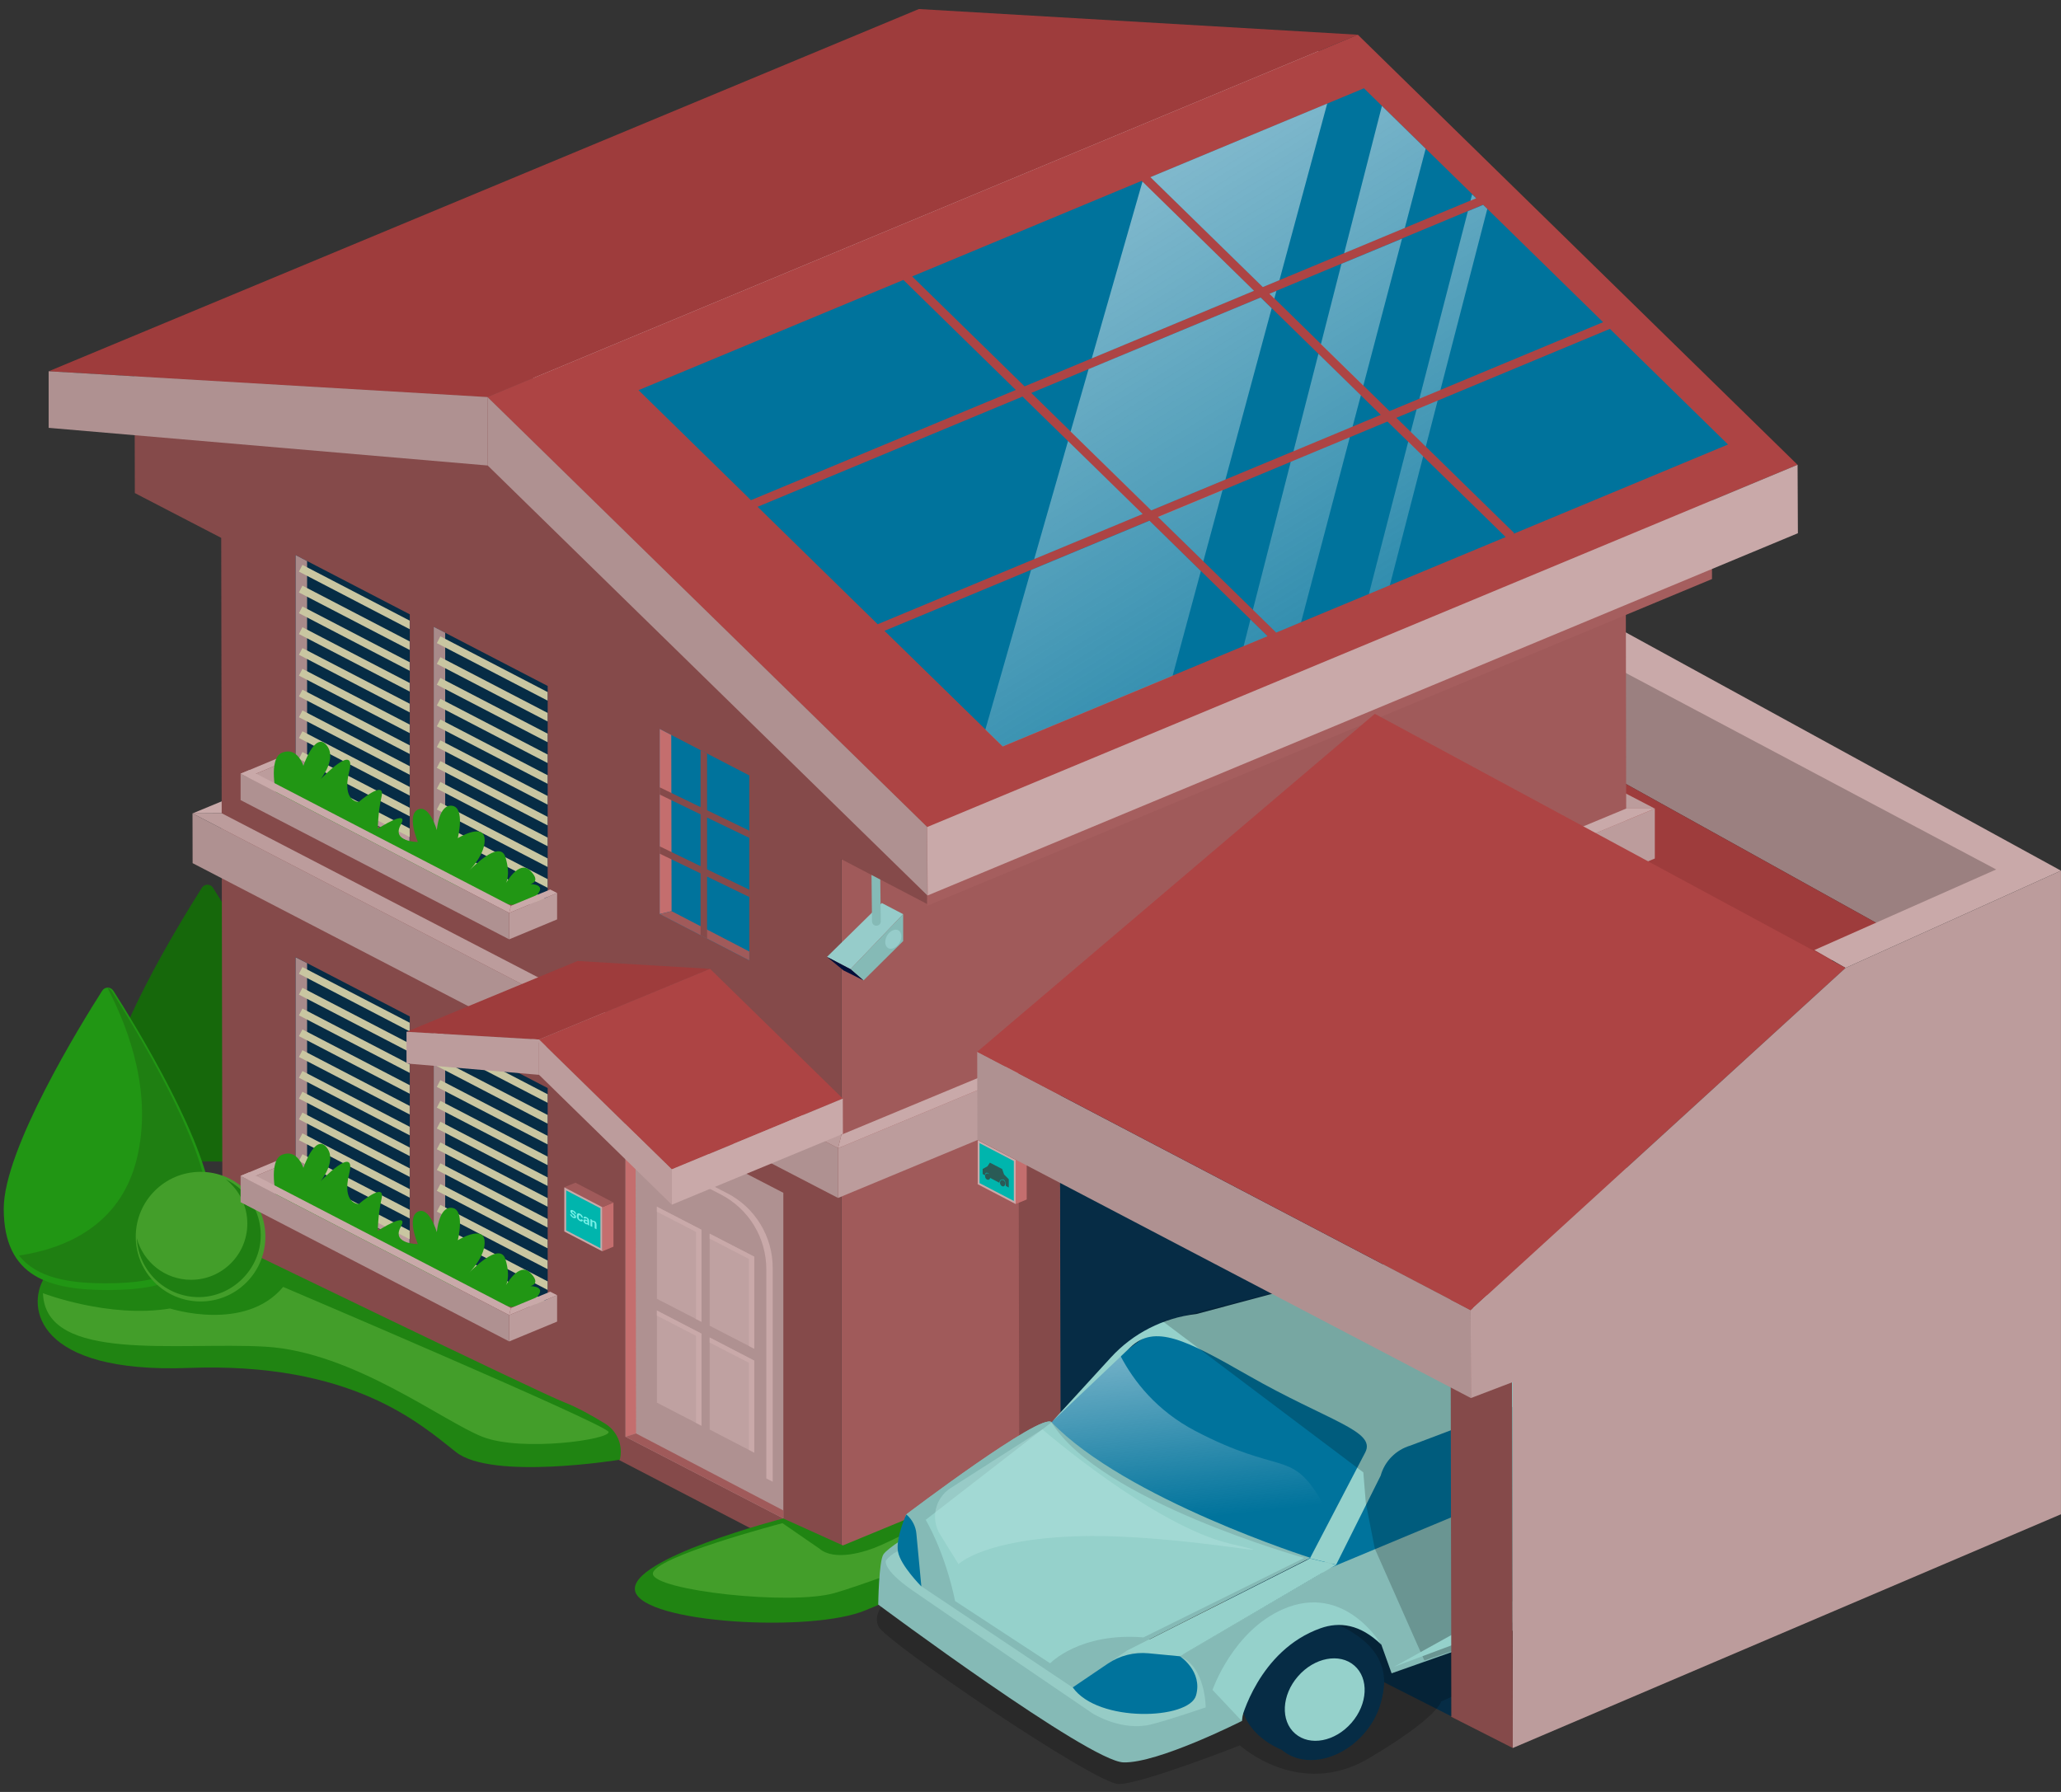 <svg xmlns="http://www.w3.org/2000/svg" width="138" height="120" viewBox="0 0 138 120" fill="none"><rect x="0" y="0" width="138" height="120" fill="#333333" stroke="none"/><g clip-path="url(#clip0_2238_2985)"><path d="M108.218 52.136L126.767 62.434L136.208 58.391L107.962 43.843L108.218 52.136Z" fill="#9B8080"></path><path d="M108.219 52.136L126.769 62.434L118.006 66.436L102.345 55.205L108.219 52.136Z" fill="#9E3C3C"></path><path d="M138 58.307L108.558 42.184V44.907L133.659 58.225L121.489 63.622L123.576 64.818L138 58.307Z" fill="#C9A9A9"></path><path d="M20.798 73.913C20.798 78.495 17.709 77.777 13.894 77.777C10.079 77.777 6.989 78.495 6.989 73.913C6.989 69.974 12.097 61.687 13.52 59.448C13.693 59.178 14.087 59.178 14.26 59.448C15.691 61.687 20.791 69.974 20.791 73.913H20.798Z" fill="#16680B"></path><path d="M9.007 23.565L61.553 1.691L88.058 3.239L35.512 25.12L9.007 23.565Z" fill="#956262"></path><path d="M104.963 52.129L108.882 54.147H110.803L106.172 51.742L104.963 52.129Z" fill="#BC9C9C"></path><path d="M56.342 57.541L108.854 35.846L108.937 83.624L56.342 105.505V57.541Z" fill="#A05A5A"></path><path d="M17.112 52.724L12.89 54.472L14.832 54.458L17.112 53.532V52.724Z" fill="#C9A9A9"></path><path d="M35.512 25.12L62.058 51.086L62.085 60.541L56.342 57.541V105.505L14.895 83.984L14.812 36.019L9.028 33.02L9.007 23.565L35.512 25.12Z" fill="#854A4A"></path><path d="M59.044 60.472L55.374 64.079L56.95 64.902L60.474 61.218L59.044 60.472Z" fill="#96CCCA"></path><path d="M60.474 63.022L57.82 65.655L56.949 64.902L60.474 61.218V63.022Z" fill="#85BAB6"></path><path d="M55.374 64.079L56.466 64.977L57.821 65.654L56.95 64.901L55.374 64.079Z" fill="#000F3A"></path><path d="M59.397 62.655C59.21 62.98 59.237 63.353 59.466 63.491C59.694 63.622 60.032 63.463 60.226 63.139C60.413 62.814 60.385 62.441 60.157 62.302C59.929 62.171 59.59 62.33 59.397 62.655Z" fill="#96CCCA"></path><path d="M58.354 58.591L58.388 61.701C58.388 61.895 58.568 62.033 58.754 61.985C58.886 61.95 58.983 61.833 58.976 61.694L58.941 58.902L58.347 58.591H58.354Z" fill="#85BAB6"></path><path d="M41.075 80.528L40.329 80.839V83.797L41.075 83.486V80.528Z" fill="#C46E6E"></path><path d="M41.075 80.528L40.328 80.839L37.785 79.505L38.532 79.201L41.075 80.528Z" fill="#A05A5A"></path><path d="M37.785 82.469L40.328 83.796V80.838L37.785 79.511V82.469Z" fill="#C9A9A9"></path><path d="M37.91 82.394L40.205 83.59V80.915L37.91 79.719V82.394Z" fill="#00B5AD"></path><path d="M38.455 81.447C38.455 81.447 38.448 81.413 38.434 81.399C38.421 81.385 38.393 81.365 38.358 81.337C38.248 81.261 38.193 81.185 38.193 81.109C38.193 81.067 38.206 81.04 38.241 81.033C38.276 81.019 38.324 81.033 38.379 81.06C38.441 81.088 38.49 81.129 38.524 81.171C38.559 81.219 38.58 81.261 38.58 81.309L38.455 81.247C38.455 81.247 38.455 81.213 38.434 81.192C38.421 81.171 38.407 81.157 38.379 81.15C38.358 81.136 38.345 81.136 38.331 81.143C38.317 81.143 38.31 81.157 38.31 81.171C38.31 81.185 38.31 81.199 38.331 81.213C38.345 81.226 38.365 81.247 38.4 81.268C38.434 81.288 38.455 81.309 38.476 81.33C38.545 81.385 38.573 81.447 38.573 81.503C38.573 81.544 38.552 81.572 38.517 81.579C38.483 81.586 38.434 81.579 38.372 81.551C38.331 81.53 38.296 81.51 38.269 81.475C38.241 81.447 38.213 81.413 38.2 81.385C38.186 81.351 38.172 81.323 38.172 81.295L38.289 81.358C38.289 81.358 38.296 81.399 38.317 81.42C38.331 81.441 38.352 81.454 38.379 81.468C38.4 81.482 38.421 81.482 38.434 81.482C38.448 81.482 38.455 81.468 38.455 81.454V81.447Z" fill="#75EFE6"></path><path d="M38.835 81.675C38.835 81.675 38.877 81.689 38.891 81.682C38.904 81.682 38.911 81.661 38.911 81.64L39.029 81.695C39.029 81.695 39.022 81.751 39.001 81.772C38.987 81.792 38.96 81.799 38.932 81.799C38.904 81.799 38.87 81.792 38.835 81.772C38.766 81.737 38.718 81.689 38.676 81.626C38.635 81.564 38.621 81.495 38.621 81.419C38.621 81.336 38.642 81.288 38.676 81.267C38.718 81.246 38.766 81.246 38.835 81.281C38.898 81.308 38.939 81.35 38.974 81.398C39.008 81.447 39.029 81.502 39.029 81.557L38.911 81.502C38.911 81.502 38.904 81.454 38.891 81.433C38.877 81.412 38.856 81.391 38.835 81.384C38.808 81.371 38.787 81.371 38.766 81.384C38.752 81.398 38.745 81.433 38.745 81.474V81.488C38.745 81.537 38.752 81.578 38.766 81.606C38.78 81.633 38.801 81.654 38.835 81.668V81.675Z" fill="#75EFE6"></path><path d="M39.354 82.027C39.354 82.027 39.34 81.999 39.34 81.979C39.312 81.999 39.271 81.993 39.222 81.972C39.174 81.951 39.14 81.916 39.105 81.875C39.077 81.834 39.057 81.792 39.057 81.751C39.057 81.702 39.077 81.675 39.112 81.661C39.147 81.654 39.202 81.661 39.271 81.702L39.326 81.73V81.702C39.326 81.702 39.326 81.661 39.312 81.64C39.298 81.619 39.285 81.606 39.257 81.592C39.236 81.578 39.222 81.578 39.209 81.585C39.195 81.585 39.188 81.599 39.188 81.619L39.064 81.557C39.064 81.557 39.071 81.509 39.091 81.495C39.105 81.481 39.133 81.474 39.16 81.474C39.188 81.474 39.222 81.488 39.264 81.509C39.319 81.536 39.368 81.578 39.402 81.619C39.437 81.668 39.451 81.716 39.451 81.764V81.965C39.451 82.006 39.451 82.048 39.471 82.076L39.347 82.02L39.354 82.027ZM39.25 81.889C39.25 81.889 39.285 81.903 39.298 81.903C39.312 81.903 39.326 81.903 39.333 81.889V81.806L39.285 81.785C39.222 81.751 39.188 81.757 39.181 81.799C39.181 81.799 39.181 81.841 39.195 81.854C39.209 81.868 39.222 81.882 39.243 81.889H39.25Z" fill="#75EFE6"></path><path d="M39.658 81.709V81.765C39.692 81.737 39.74 81.744 39.796 81.765C39.844 81.792 39.886 81.82 39.906 81.862C39.927 81.903 39.941 81.951 39.941 82.013V82.318L39.817 82.255V81.951C39.817 81.951 39.817 81.903 39.796 81.882C39.782 81.862 39.768 81.848 39.74 81.834C39.706 81.813 39.678 81.82 39.658 81.834V82.166L39.533 82.103V81.633L39.651 81.696L39.658 81.709Z" fill="#75EFE6"></path><path d="M41.504 97.744C41.732 96.811 41.338 95.843 40.523 95.339C39.7 94.834 38.65 94.24 37.8 93.915C36.141 93.279 14.826 82.94 14.826 82.94L14.702 80.645C14.702 80.645 4.459 83.12 2.96 85.58C1.771 87.536 2.414 91.987 12.622 91.607C23.541 91.199 28.103 95.325 30.529 97.239C32.955 99.154 41.504 97.751 41.504 97.751V97.744Z" fill="#208412"></path><path d="M14.183 80.942C14.183 85.566 11.066 86.388 7.217 86.388C3.367 86.388 0.25 85.566 0.25 80.942C0.25 76.962 5.399 68.606 6.843 66.346C7.016 66.069 7.41 66.069 7.59 66.346C9.034 68.606 14.183 76.968 14.183 80.942Z" fill="#219614"></path><path d="M7.445 66.338C7.383 66.241 7.293 66.193 7.203 66.165C8.731 69.103 10.196 73.319 9.166 77.576C8.053 82.172 4.211 83.644 1.273 84.079C2.469 85.586 4.618 85.939 7.086 85.939C10.846 85.939 13.9 85.137 13.9 80.61C13.9 76.719 8.862 68.55 7.452 66.331L7.445 66.338Z" fill="#1F7F12"></path><path d="M17.769 82.815C17.769 85.213 15.827 87.155 13.429 87.155C11.031 87.155 9.089 85.213 9.089 82.815C9.089 80.417 11.031 78.475 13.429 78.475C15.827 78.475 17.769 80.417 17.769 82.815Z" fill="#439E2A"></path><path d="M15.13 78.986C16.001 79.677 16.561 80.742 16.561 81.938C16.561 84.018 14.875 85.704 12.794 85.704C11.053 85.704 9.588 84.522 9.159 82.912C9.263 85.11 11.081 86.865 13.306 86.865C15.531 86.865 17.46 85.006 17.46 82.712C17.46 81.074 16.513 79.664 15.137 78.986H15.13Z" fill="#1F7F12"></path><path d="M52.452 101.683C52.452 101.683 42.016 104.378 42.527 106.548C43.038 108.718 54.394 109.354 57.974 107.827C61.554 106.299 71.99 102.173 71.99 102.173C71.99 102.173 70.476 99.278 68.182 98.642L56.439 103.493L52.452 101.69V101.683Z" fill="#208412"></path><path d="M2.877 86.603C2.877 86.603 7.3 88.303 11.385 87.626C11.385 87.626 16.402 89.243 18.959 86.181C18.959 86.181 40.571 95.373 40.744 95.885C40.917 96.396 34.959 97.246 32.319 96.223C29.679 95.2 23.638 90.521 17.771 90.183C11.896 89.844 3.05 91.288 2.877 86.61V86.603Z" fill="#439E2A"></path><path d="M52.395 102.001C52.395 102.001 43.632 104.296 43.715 105.401C43.797 106.507 52.906 107.53 55.885 106.68C58.864 105.83 70.945 101.234 70.35 100.64C69.756 100.045 69.072 99.195 68.395 99.195C66.992 99.195 62.209 102.022 59.037 103.452C57.862 103.985 55.851 104.551 54.869 103.708L52.402 102.008L52.395 102.001Z" fill="#439E2A"></path><path d="M29.042 68.903V84.177L36.672 88.131V72.864L29.042 68.903ZM19.795 79.402L27.439 83.369V68.067L19.795 64.1V79.402Z" fill="#062C45"></path><path d="M29.809 69.304L29.042 68.903V84.184L29.809 83.928V69.304Z" fill="#A88A8A"></path><path d="M36.665 87.481L29.809 83.928L29.042 84.184L36.665 88.137V87.481Z" fill="#BC9C9C"></path><path d="M20.562 64.501L19.795 64.107V79.381L20.562 79.125V64.501Z" fill="#A88A8A"></path><path d="M27.418 82.683L20.562 79.124L19.795 79.38L27.418 83.333V82.683Z" fill="#BC9C9C"></path><path d="M27.431 69.884L20.251 66.152L20.016 66.608L27.431 70.458V69.884Z" fill="#C9C6A1"></path><path d="M27.431 71.273L20.251 67.541L20.016 67.997L27.431 71.847V71.273Z" fill="#C9C6A1"></path><path d="M27.431 72.67L20.251 68.938L20.016 69.387L27.431 73.244V72.67Z" fill="#C9C6A1"></path><path d="M27.431 68.488L20.251 64.763L20.016 65.212L27.431 69.069V68.488Z" fill="#C9C6A1"></path><path d="M27.431 74.059L20.251 70.327L20.016 70.783L27.431 74.633V74.059Z" fill="#C9C6A1"></path><path d="M27.431 79.629L20.251 75.897L20.016 76.353L27.431 80.202V79.629Z" fill="#C9C6A1"></path><path d="M27.431 81.019L20.251 77.294L20.016 77.743L27.431 81.599V81.019Z" fill="#C9C6A1"></path><path d="M27.431 82.415L20.251 78.683L20.016 79.139L27.431 82.988V82.415Z" fill="#C9C6A1"></path><path d="M27.431 75.455L20.251 71.723L20.016 72.172L27.431 76.028V75.455Z" fill="#C9C6A1"></path><path d="M27.431 78.24L20.251 74.508L20.016 74.957L27.431 78.813V78.24Z" fill="#C9C6A1"></path><path d="M27.431 76.844L20.251 73.112L20.016 73.568L27.431 77.418V76.844Z" fill="#C9C6A1"></path><path d="M36.666 74.666L29.485 70.941L29.25 71.391L36.666 75.247V74.666Z" fill="#C9C6A1"></path><path d="M36.666 76.064L29.485 72.332L29.25 72.788L36.666 76.637V76.064Z" fill="#C9C6A1"></path><path d="M36.666 77.453L29.485 73.721L29.25 74.177L36.666 78.026V77.453Z" fill="#C9C6A1"></path><path d="M36.666 73.278L29.485 69.546L29.25 70.002L36.666 73.851V73.278Z" fill="#C9C6A1"></path><path d="M36.666 78.848L29.485 75.116L29.25 75.573L36.666 79.422V78.848Z" fill="#C9C6A1"></path><path d="M36.666 84.412L29.485 80.687L29.25 81.136L36.666 84.993V84.412Z" fill="#C9C6A1"></path><path d="M36.666 85.808L29.485 82.076L29.25 82.532L36.666 86.382V85.808Z" fill="#C9C6A1"></path><path d="M36.666 87.197L29.485 83.472L29.25 83.921L36.666 87.778V87.197Z" fill="#C9C6A1"></path><path d="M36.666 80.237L29.485 76.505L29.25 76.962L36.666 80.811V80.237Z" fill="#C9C6A1"></path><path d="M36.666 83.022L29.485 79.29L29.25 79.746L36.666 83.596V83.022Z" fill="#C9C6A1"></path><path d="M36.666 81.633L29.485 77.901L29.25 78.35L36.666 82.207V81.633Z" fill="#C9C6A1"></path><path d="M16.56 78.98L16.58 78.973L19.78 77.639L19.324 77.404L16.11 78.745L16.56 78.98Z" fill="#C9A9A9"></path><path d="M19.781 77.639L16.581 78.973L16.574 80.742L19.781 79.409V77.639Z" fill="#BC9C9C"></path><path d="M18.53 80.258C18.53 80.258 17.895 77.708 18.911 77.321C19.927 76.934 20.314 78.213 20.314 78.213C20.314 78.213 21.081 75.918 21.848 76.81C22.615 77.701 21.468 79.104 21.468 79.104C21.468 79.104 23.894 76.554 23.382 78.593C22.871 80.632 24.018 80.632 24.018 80.632C24.018 80.632 25.808 79.097 25.552 80.251C25.297 81.399 25.297 82.422 25.297 82.422C25.297 82.422 27.467 81.019 26.831 82.166C26.195 83.313 27.978 83.313 27.978 83.313C27.978 83.313 27.211 81.523 27.978 81.143C28.745 80.763 29.25 82.518 29.25 82.518C29.25 82.518 29.381 80.756 30.273 80.887C31.164 81.012 30.653 83.057 30.653 83.057C30.653 83.057 32.312 82.035 32.443 83.057C32.567 84.08 31.42 85.228 31.42 85.228C31.42 85.228 33.459 83.057 33.846 84.336C34.226 85.615 33.846 86.126 33.846 86.126C33.846 86.126 34.737 84.467 35.505 85.234C36.272 86.002 35.505 86.126 35.505 86.126C35.505 86.126 36.907 86.126 35.629 87.149C34.35 88.172 32.18 86.769 32.18 86.769C32.18 86.769 20.182 83.196 18.524 80.258H18.53Z" fill="#219614"></path><path d="M16.691 78.503L16.11 78.745L16.539 78.966L16.58 78.973L16.56 78.98L16.539 78.966L34.093 88.068L34.211 87.591L16.691 78.503Z" fill="#C9A9A9"></path><path d="M36.839 86.5L34.212 87.592L34.095 88.069L37.302 86.735L36.839 86.5Z" fill="#C9A9A9"></path><path d="M37.302 86.735L34.095 88.068V89.831L37.302 88.504V86.735Z" fill="#BC9C9C"></path><path d="M16.11 78.745V80.507L34.093 89.83V88.068L16.11 78.745Z" fill="#AF9191"></path><path d="M29.042 41.977V57.25L36.672 61.204V45.937L29.042 41.977ZM19.795 52.475L27.439 56.442V41.14L19.795 37.173V52.475Z" fill="#062C45"></path><path d="M29.809 42.37L29.042 41.976V57.25L29.809 56.994V42.37Z" fill="#A88A8A"></path><path d="M36.665 60.554L29.809 56.995L29.042 57.25L36.665 61.203V60.554Z" fill="#BC9C9C"></path><path d="M20.562 37.574L19.795 37.173V52.447L20.562 52.191V37.574Z" fill="#A88A8A"></path><path d="M27.418 55.751L20.562 52.192L19.795 52.447L27.418 56.401V55.751Z" fill="#BC9C9C"></path><path d="M27.431 42.952L20.251 39.219L20.016 39.676L27.431 43.525V42.952Z" fill="#C9C6A1"></path><path d="M27.431 44.347L20.251 40.615L20.016 41.065L27.431 44.921V44.347Z" fill="#C9C6A1"></path><path d="M27.431 45.736L20.251 42.004L20.016 42.461L27.431 46.31V45.736Z" fill="#C9C6A1"></path><path d="M27.431 41.561L20.251 37.829L20.016 38.279L27.431 42.135V41.561Z" fill="#C9C6A1"></path><path d="M27.431 47.125L20.251 43.4L20.016 43.849L27.431 47.706V47.125Z" fill="#C9C6A1"></path><path d="M27.431 52.696L20.251 48.971L20.016 49.42L27.431 53.277V52.696Z" fill="#C9C6A1"></path><path d="M27.431 54.092L20.251 50.36L20.016 50.816L27.431 54.666V54.092Z" fill="#C9C6A1"></path><path d="M27.431 55.481L20.251 51.756L20.016 52.205L27.431 56.054V55.481Z" fill="#C9C6A1"></path><path d="M27.431 48.521L20.251 44.789L20.016 45.245L27.431 49.095V48.521Z" fill="#C9C6A1"></path><path d="M27.431 51.307L20.251 47.575L20.016 48.031L27.431 51.881V51.307Z" fill="#C9C6A1"></path><path d="M27.431 49.911L20.251 46.186L20.016 46.635L27.431 50.492V49.911Z" fill="#C9C6A1"></path><path d="M36.666 47.741L29.485 44.009L29.25 44.458L36.666 48.315V47.741Z" fill="#C9C6A1"></path><path d="M36.666 49.13L29.485 45.398L29.25 45.854L36.666 49.704V49.13Z" fill="#C9C6A1"></path><path d="M36.666 50.526L29.485 46.794L29.25 47.243L36.666 51.099V50.526Z" fill="#C9C6A1"></path><path d="M36.666 46.345L29.485 42.613L29.25 43.069L36.666 46.919V46.345Z" fill="#C9C6A1"></path><path d="M36.666 51.915L29.485 48.183L29.25 48.639L36.666 52.488V51.915Z" fill="#C9C6A1"></path><path d="M36.666 57.486L29.485 53.754L29.25 54.21L36.666 58.059V57.486Z" fill="#C9C6A1"></path><path d="M36.666 58.874L29.485 55.149L29.25 55.599L36.666 59.455V58.874Z" fill="#C9C6A1"></path><path d="M36.666 60.27L29.485 56.538L29.25 56.994L36.666 60.844V60.27Z" fill="#C9C6A1"></path><path d="M36.666 53.303L29.485 49.578L29.25 50.028L36.666 53.884V53.303Z" fill="#C9C6A1"></path><path d="M36.666 56.09L29.485 52.364L29.25 52.814L36.666 56.67V56.09Z" fill="#C9C6A1"></path><path d="M36.666 54.701L29.485 50.969L29.25 51.425L36.666 55.274V54.701Z" fill="#C9C6A1"></path><path d="M16.56 52.046H16.58L19.78 50.712L19.324 50.471L16.11 51.811L16.56 52.046Z" fill="#C9A9A9"></path><path d="M19.781 50.712L16.581 52.046L16.574 53.809L19.781 52.475V50.712Z" fill="#BC9C9C"></path><path d="M18.53 53.331C18.53 53.331 17.895 50.781 18.911 50.394C19.927 50.007 20.314 51.286 20.314 51.286C20.314 51.286 21.081 48.991 21.848 49.883C22.615 50.774 21.468 52.177 21.468 52.177C21.468 52.177 23.894 49.627 23.382 51.666C22.871 53.705 24.018 53.705 24.018 53.705C24.018 53.705 25.808 52.17 25.552 53.324C25.297 54.472 25.297 55.495 25.297 55.495C25.297 55.495 27.467 54.092 26.831 55.239C26.195 56.386 27.978 56.386 27.978 56.386C27.978 56.386 27.211 54.596 27.978 54.216C28.745 53.836 29.25 55.591 29.25 55.591C29.25 55.591 29.381 53.829 30.273 53.96C31.164 54.085 30.653 56.13 30.653 56.13C30.653 56.13 32.312 55.108 32.443 56.13C32.567 57.153 31.42 58.301 31.42 58.301C31.42 58.301 33.459 56.13 33.846 57.409C34.226 58.688 33.846 59.199 33.846 59.199C33.846 59.199 34.737 57.54 35.505 58.307C36.272 59.075 35.505 59.199 35.505 59.199C35.505 59.199 36.907 59.199 35.629 60.222C34.35 61.245 32.18 59.842 32.18 59.842C32.18 59.842 20.182 56.269 18.524 53.331H18.53Z" fill="#219614"></path><path d="M16.691 51.569L16.11 51.811L16.539 52.032L16.58 52.046H16.56L16.539 52.032L34.093 61.135L34.211 60.658L16.691 51.569Z" fill="#C9A9A9"></path><path d="M36.839 59.566L34.212 60.658L34.095 61.135L37.302 59.801L36.839 59.566Z" fill="#C9A9A9"></path><path d="M37.302 59.801L34.095 61.135V62.904L37.302 61.57V59.801Z" fill="#BC9C9C"></path><path d="M16.11 51.811V53.58L34.093 62.904V61.134L16.11 51.811Z" fill="#AF9191"></path><path d="M52.451 79.879L41.884 74.412V96.217L52.451 101.684V79.879Z" fill="#AF9191"></path><path d="M48.684 79.906L47.364 79.222C45.428 78.219 43.127 79.623 43.127 81.8V94.779L51.731 99.23V84.91C51.731 82.802 50.557 80.873 48.684 79.906Z" fill="#AF9191"></path><path d="M48.684 79.905L47.364 79.221C46.666 78.862 45.919 78.813 45.249 79.007C45.802 78.938 46.389 79.02 46.942 79.304L48.262 79.988C50.135 80.956 51.31 82.884 51.31 84.992V99.008L51.739 99.229V84.909C51.739 82.801 50.564 80.873 48.691 79.905H48.684Z" fill="#C9A9A9"></path><path d="M42.554 75.234L41.884 74.412V96.217L42.589 95.996L42.554 75.234Z" fill="#C46E6E"></path><path d="M52.451 101.15L42.589 95.995L41.884 96.216L52.451 101.683V101.15Z" fill="#A05A5A"></path><path d="M46.97 89.311L43.984 87.763V93.928L46.97 95.476V89.311Z" fill="#BFA1A1"></path><path d="M43.984 87.763V88.102L46.604 89.456V95.283L46.97 95.476V89.311L43.984 87.763Z" fill="#C9A9A9"></path><path d="M50.502 91.116L47.517 89.568V95.733L50.502 97.281V91.116Z" fill="#BFA1A1"></path><path d="M47.517 89.568V89.907L50.143 91.261V97.087L50.502 97.281V91.116L47.517 89.568Z" fill="#C9A9A9"></path><path d="M46.97 82.353L43.984 80.811V86.976L46.97 88.517V82.353Z" fill="#BFA1A1"></path><path d="M43.984 80.811V81.143L46.604 82.498V88.331L46.97 88.517V82.353L43.984 80.811Z" fill="#C9A9A9"></path><path d="M50.502 84.156L47.517 82.615V88.78L50.502 90.321V84.156Z" fill="#BFA1A1"></path><path d="M47.517 82.615V82.947L50.143 84.308V90.134L50.502 90.321V84.156L47.517 82.615Z" fill="#C9A9A9"></path><path d="M50.171 51.928L44.172 48.818V61.21L50.171 64.314V51.928Z" fill="#00739C"></path><path d="M44.946 49.219L44.172 48.818V61.21L44.967 61.017L44.946 49.219Z" fill="#C46E6E"></path><path d="M50.171 63.719L44.967 61.017L44.172 61.211L50.171 64.314V63.719Z" fill="#A05A5A"></path><path d="M50.171 59.58L47.344 58.218V54.749L50.171 56.11V55.627L47.344 54.258V50.464L46.909 50.236V54.051L44.172 52.724V53.208L46.909 54.535V58.004L44.172 56.677V57.168L46.909 58.488V62.628L47.344 62.849V58.702L50.171 60.071V59.58Z" fill="#854A4A"></path><path d="M35.511 25.12L88.057 3.239L114.61 29.212L62.057 51.086L35.511 25.12Z" fill="#D4C0C0"></path><path d="M62.058 51.086L114.611 29.212L114.632 38.777L62.085 60.658L62.058 51.086Z" fill="#A55E5E"></path><path d="M12.89 54.472L12.897 57.803L56.113 80.223V76.885L12.89 54.472Z" fill="#AF9191"></path><path d="M110.803 54.148L56.114 76.893V80.224L110.803 57.493V54.148Z" fill="#BC9C9C"></path><path d="M14.839 54.458L12.89 54.472L56.113 76.885L56.341 75.987L14.839 54.458Z" fill="#BC9C9C"></path><path d="M110.803 54.148H108.882L56.342 75.987L56.114 76.893L110.803 54.148Z" fill="#C9A9A9"></path><path d="M27.218 69.096L38.67 64.355L47.544 64.88L36.092 69.615L27.218 69.096Z" fill="#9E3C3C"></path><path d="M36.092 69.615L47.544 64.88L56.432 73.568L44.98 78.309L36.092 69.615Z" fill="#AD4444"></path><path d="M36.092 69.614V71.978L44.98 80.672V78.309L36.092 69.614Z" fill="#BC9C9C"></path><path d="M36.092 69.614V71.978L27.218 71.218V69.096L36.092 69.614Z" fill="#BC9C9C"></path><path d="M44.98 78.309L56.432 73.568L56.439 75.932L44.987 80.673L44.98 78.309Z" fill="#C9A9A9"></path><path d="M3.257 24.864L61.526 0.605L90.919 2.326L32.644 26.592L3.257 24.864Z" fill="#9E3C3C"></path><path d="M32.643 26.592L90.918 2.326L120.36 31.126L62.085 55.384L32.643 26.592Z" fill="#AD4444"></path><path d="M77.539 34.622L85.439 42.349L85.411 42.377L100.816 35.963L92.903 28.229L77.539 34.629V34.622ZM115.703 29.764L108.605 22.818L107.797 22.023L93.498 27.98L101.383 35.694L101.321 35.756L115.71 29.764H115.703ZM69.052 26.315L77.09 34.18L92.454 27.78L84.416 19.915L69.052 26.315ZM68.465 26.557L50.73 33.938L58.768 41.803L76.503 34.422L68.465 26.557ZM93.041 27.531L107.341 21.574L99.303 13.709L85.004 19.666L93.041 27.531ZM98.854 13.273L91.327 5.913L77.028 11.863L84.554 19.224L98.854 13.266V13.273ZM83.967 19.473L76.44 12.112L61.077 18.512L68.603 25.873L83.967 19.473ZM59.224 42.245L67.138 49.979L84.872 42.598L76.959 34.864L59.224 42.245ZM60.489 18.747L42.755 26.128L49.853 33.074L50.281 33.496L68.016 26.114L60.489 18.747Z" fill="#00739C"></path><path d="M98.57 13.011L98.46 13.44L98.84 13.281L98.563 13.011H98.57ZM85.466 19.48L84.996 19.674L85.328 19.998L85.466 19.48ZM89.82 17.669L88.445 23.046L91.286 25.825L93.877 15.983L89.82 17.669ZM80.573 37.587L81.859 32.819L77.532 34.616L80.566 37.581L80.573 37.587ZM95.46 9.963L92.53 7.095L90 16.957L94.064 15.264L95.46 9.956V9.963ZM83.884 40.829L85.439 42.349L85.411 42.377L87.118 41.665L90.38 29.28L86.427 30.925L83.891 40.829H83.884ZM84.416 19.922L72.888 24.719L71.685 28.9L77.083 34.18L82.052 32.114L85.148 20.648L84.409 19.922H84.416ZM86.607 30.22L90.567 28.568L91.12 26.474L88.279 23.696L86.607 30.22ZM83.262 43.276L84.872 42.605L83.725 41.486L83.269 43.276H83.262ZM69.038 38.168L65.977 48.86L67.138 49.993L78.514 45.259L80.407 38.244L76.966 34.871L69.045 38.168H69.038ZM91.659 39.778L93.062 39.191L95.294 30.559L94.292 29.577L91.659 39.772V39.778ZM99.303 13.723L98.287 14.145L95.038 26.702L96.448 26.115L99.586 13.992L99.303 13.716V13.723ZM94.465 28.928L95.467 29.909L96.262 26.827L94.852 27.414L94.458 28.928H94.465ZM85.667 18.768L88.867 6.936L77.028 11.864L84.554 19.224L85.667 18.761V18.768ZM76.496 12.168L73.102 24L83.967 19.473L76.496 12.161V12.168ZM71.513 29.536L69.246 37.442L76.509 34.422L71.513 29.536Z" fill="url(#paint0_linear_2238_2985)"></path><path d="M32.643 26.591L32.656 31.174L62.098 59.966L62.085 55.384L32.643 26.591Z" fill="#AF9191"></path><path d="M32.644 26.591L32.657 31.174L3.257 28.651V24.863L32.644 26.591Z" fill="#AF9191"></path><path d="M62.086 55.384L120.362 31.125L120.383 35.708L62.114 59.966L62.086 55.384Z" fill="#C9A9A9"></path><path d="M70.967 79.477L70.981 79.484L70.967 73.125L68.195 71.674L68.251 100.307L71.008 101.71L70.967 79.477Z" fill="#854A4A"></path><path d="M71.022 101.676L97.181 114.939L97.126 86.803L70.967 73.098L71.022 101.676Z" fill="#062C45"></path><path opacity="0.2" d="M59.694 106.859C59.694 106.859 58.312 107.896 58.83 108.933C59.349 109.969 73.344 119.472 74.899 119.472C76.454 119.472 83.02 116.881 83.02 116.881C83.02 116.881 86.994 120.509 91.659 117.745C96.324 114.98 96.497 113.943 96.497 113.943L101.507 111.697L98.57 99.602L59.694 106.859Z" fill="black"></path><path d="M84.32 110.253C82.716 112.098 82.44 114.676 84.43 116.342C85.902 117.579 88.376 118.167 90.394 116.791C91.756 115.865 94.486 112.098 90.913 109.555C88.397 107.758 85.923 108.401 84.32 110.246V110.253Z" fill="#062C45"></path><path d="M86.075 111.531C84.471 113.376 84.34 115.899 85.791 117.157C87.243 118.421 89.717 117.944 91.327 116.099C92.938 114.254 93.062 111.731 91.611 110.473C90.159 109.209 87.685 109.685 86.075 111.531Z" fill="#062C45"></path><path d="M86.911 112.257C85.812 113.515 85.729 115.236 86.718 116.093C87.706 116.957 89.399 116.632 90.491 115.374C91.59 114.116 91.673 112.396 90.685 111.539C89.697 110.675 88.003 110.999 86.911 112.257Z" fill="#95D1CB"></path><path d="M106.85 101.074C105.246 102.919 104.97 105.497 106.96 107.163C108.432 108.4 110.907 108.988 112.925 107.612C114.286 106.686 117.016 102.919 113.443 100.376C110.927 98.579 108.453 99.222 106.85 101.067V101.074Z" fill="#062C45"></path><path d="M108.599 102.346C106.996 104.192 106.864 106.714 108.316 107.972C109.767 109.237 112.241 108.76 113.852 106.915C115.455 105.069 115.586 102.547 114.135 101.289C112.684 100.024 110.209 100.501 108.599 102.346Z" fill="#062C45"></path><path d="M109.436 103.072C108.337 104.329 108.254 106.05 109.242 106.907C110.23 107.771 111.924 107.446 113.016 106.189C114.108 104.931 114.197 103.21 113.209 102.353C112.221 101.489 110.528 101.814 109.436 103.072Z" fill="#95D1CB"></path><path d="M115.718 97.571L116.748 97.522C116.748 97.522 116.409 94.868 114.868 93.79C113.327 92.712 100.596 86.692 100.596 86.692L95.198 86.921L115.718 97.564V97.571Z" fill="#95D1CB"></path><path d="M117.569 98.573L116.753 97.529L116.359 95.995C116.055 94.813 114.798 94.15 113.65 94.564L112.24 95.076L108.384 91.524L93.089 96.783L87.761 104.309L88.562 105.298L78.99 110.903C78.99 110.903 80.455 112.057 80.068 113.529L82.612 112.292C82.612 112.292 82.536 109.438 86.392 108.048C89.157 107.053 91.085 108.553 91.963 109.479L92.488 110.129L93.179 112.057L106.297 107.426C106.297 107.426 105.371 102.45 110.229 99.789C115.088 97.129 115.668 103.611 115.668 103.611L118.329 102.222L117.555 98.559L117.569 98.573Z" fill="#85BAB6"></path><path d="M82.62 112.312L83.394 113.162L83.166 115.242C83.166 115.242 77.533 118.097 75.218 118.021C72.903 117.945 58.804 107.453 58.804 107.453C58.804 107.453 58.845 104.558 59.149 104.095C59.46 103.632 61.098 102.664 61.098 102.664L82.62 112.305V112.312Z" fill="#85BAB6"></path><path d="M59.32 104.495C59.32 104.495 59.03 105.076 61.117 106.52C63.198 107.964 73.15 114.738 73.15 114.738C73.15 114.738 75.057 115.954 77.027 115.491C78.16 115.221 80.731 114.337 80.731 114.337C80.731 114.337 80.731 111.621 78.997 110.922C77.262 110.231 62.389 100.562 59.32 104.502V104.495Z" fill="#96CCC6"></path><path d="M101.922 99.623L110.16 96.182C110.16 96.182 107.575 91.475 107.23 91.475C107.092 91.475 104.797 92.297 102.095 93.286L101.922 99.623Z" fill="#00739C"></path><path d="M100.927 93.714C97.25 95.069 93.297 96.562 93.11 96.686C92.799 96.894 89.005 105.021 89.005 105.021L100.25 100.328L100.927 93.721V93.714Z" fill="#00739C"></path><path d="M88.638 104.751L92.806 95.262C92.806 95.262 82.225 88.565 77.995 88.973C75.99 89.166 70.413 95.248 70.413 95.248L74.905 101.123L88.638 104.751Z" fill="#00739C"></path><path d="M88.348 100.301C86.433 97.108 85.666 98.766 80.054 95.836C77.449 94.474 75.915 92.505 75.016 90.784C72.804 92.636 70.413 95.249 70.413 95.249L74.138 100.121L77.041 101.69L88.638 104.752L88.991 103.957C89.156 102.796 89.067 101.496 88.348 100.308V100.301Z" fill="url(#paint1_linear_2238_2985)"></path><path d="M61.692 106.23L71.817 113.003C71.907 113.051 75.314 110.618 75.404 110.57L87.74 104.322C87.74 104.322 75.369 100.397 70.407 95.241C69.737 94.543 60.683 101.413 60.683 101.413C60.455 101.537 61.464 106.112 61.692 106.23Z" fill="#85BAB6"></path><path d="M70.413 95.241L74.366 90.922C75.859 89.284 77.898 88.247 80.103 87.998L92.82 84.605C93.559 84.404 94.347 84.487 95.031 84.833L108.391 91.53L94.444 96.803C93.476 97.087 92.716 97.847 92.446 98.821L89.468 104.779L87.712 104.357L91.416 97.259C92.156 95.815 88.949 95.179 83.545 92.09C79.418 89.733 77.317 88.641 75.673 90.237L70.406 95.241H70.413Z" fill="#95D1CB"></path><path opacity="0.2" d="M77.843 88.475L91.285 98.6L91.451 100.639L92.052 103.701L95.37 111.193L98.431 110.17L98.514 83.195L77.843 88.475Z" fill="black"></path><path d="M89.468 104.786L87.712 104.365L75.41 110.571L78.997 110.924L89.468 104.786Z" fill="#95D1CB"></path><path d="M71.824 113.003L74.181 111.406C74.976 110.867 75.936 110.625 76.897 110.715L79.005 110.916C79.005 110.916 80.546 111.918 80.083 113.542C79.62 115.159 73.524 115.394 71.831 113.003H71.824Z" fill="#00739C"></path><path d="M70.414 95.241C69.744 94.543 60.69 101.413 60.69 101.413C60.6 101.461 60.614 102.159 60.676 102.975L61.588 101.537L70.421 95.234L70.414 95.241Z" fill="#85BAB6"></path><path d="M60.683 101.419L60.718 101.447C61.084 101.772 61.319 102.221 61.36 102.712L61.692 106.237C61.692 106.237 60.303 104.847 60.13 103.921C59.957 102.995 60.683 101.419 60.683 101.419Z" fill="#00739C"></path><path d="M61.982 101.779C61.982 101.779 63.254 103.859 63.952 107.218L70.317 111.386C70.317 111.386 72.287 109.305 76.565 109.651L87.326 104.329C87.326 104.329 73.628 100.521 70.407 95.248L61.982 101.779Z" fill="#95D1CB"></path><path opacity="0.38" d="M69.799 95.724C69.799 95.724 77.283 102.193 82.391 103.382C87.498 104.571 78.818 102.705 72.349 102.871C65.88 103.043 64.18 104.744 64.18 104.744L62.949 102.76C62.293 101.71 62.611 100.32 63.654 99.65L69.799 95.718V95.724Z" fill="#BAE8E3"></path><path d="M83.102 115.201C83.102 115.201 84.256 110.515 88.43 109.036C89.681 108.594 91.064 108.753 92.494 110.142C92.494 110.142 90.069 105.967 85.936 107.751C82.542 109.216 81.188 113.169 81.188 113.169L83.095 115.194L83.102 115.201Z" fill="#95D1CB"></path><path d="M103.995 105.711C103.995 105.711 104.686 98.766 109.78 97.266L111.749 98.192C111.749 98.192 105.73 99.118 105.73 106.99L93.345 111.621L103.988 105.718L103.995 105.711Z" fill="#95D1CB"></path><path d="M97.167 114.931V114.966L101.293 117.06L101.238 88.98L97.126 86.83L97.181 114.938L97.167 114.931Z" fill="#854A4A"></path><path d="M68.747 77.362L68.008 77.673V80.631L68.747 80.327V77.362Z" fill="#C46E6E"></path><path d="M68.748 77.362L68.008 77.673L65.465 76.346L66.211 76.035L68.748 77.362Z" fill="#A05A5A"></path><path d="M65.465 79.304L68.008 80.631V77.673L65.465 76.346V79.304Z" fill="#C9A9A9"></path><path d="M65.589 79.228L67.883 80.424V77.749L65.589 76.554V79.228Z" fill="#00B5AD"></path><path d="M67.228 78.647L67.103 78.287L66.281 77.859L66.115 78.108L65.797 78.281V78.619L65.949 78.702C65.963 78.591 66.004 78.516 66.101 78.536C66.163 78.55 66.212 78.585 66.253 78.654C66.205 78.591 66.129 78.557 66.059 78.578C65.97 78.612 65.928 78.73 65.97 78.847C66.011 78.965 66.115 79.034 66.205 78.999C66.26 78.979 66.294 78.93 66.301 78.861C66.301 78.868 66.301 78.875 66.301 78.882L66.916 79.207C66.916 79.089 67.006 78.958 67.158 78.986C67.31 79.013 67.345 79.234 67.345 79.414L67.545 79.525V78.972L67.228 78.647ZM67.062 79.02C66.972 79.055 66.93 79.172 66.972 79.29C67.013 79.407 67.117 79.476 67.207 79.442C67.297 79.407 67.338 79.29 67.297 79.172C67.255 79.055 67.151 78.986 67.055 79.02H67.062Z" fill="#2A5B56"></path><path d="M65.431 70.436L65.445 76.317L98.487 93.623L98.474 87.742L65.431 70.436Z" fill="#AF9191"></path><path d="M65.431 70.436L92.053 47.802L123.575 64.817L98.474 87.742L65.431 70.436Z" fill="#AD4444"></path><path d="M98.487 93.624L101.292 92.553V117.06L137.998 101.406V58.308L123.574 64.818L98.473 87.743L98.487 93.624Z" fill="#BC9C9C"></path></g><defs><linearGradient id="paint0_linear_2238_2985" x1="46.349" y1="-27.358" x2="99.835" y2="58.964" gradientUnits="userSpaceOnUse"><stop stop-color="white"></stop><stop offset="1" stop-color="#F6F6F6" stop-opacity="0"></stop></linearGradient><linearGradient id="paint1_linear_2238_2985" x1="77.276" y1="76.809" x2="80.04" y2="101.69" gradientUnits="userSpaceOnUse"><stop stop-color="white"></stop><stop offset="1" stop-color="#F6F6F6" stop-opacity="0"></stop></linearGradient><clipPath id="clip0_2238_2985"><rect width="137.749" height="118.867" fill="white" transform="translate(0.251 0.604)"></rect></clipPath></defs></svg>